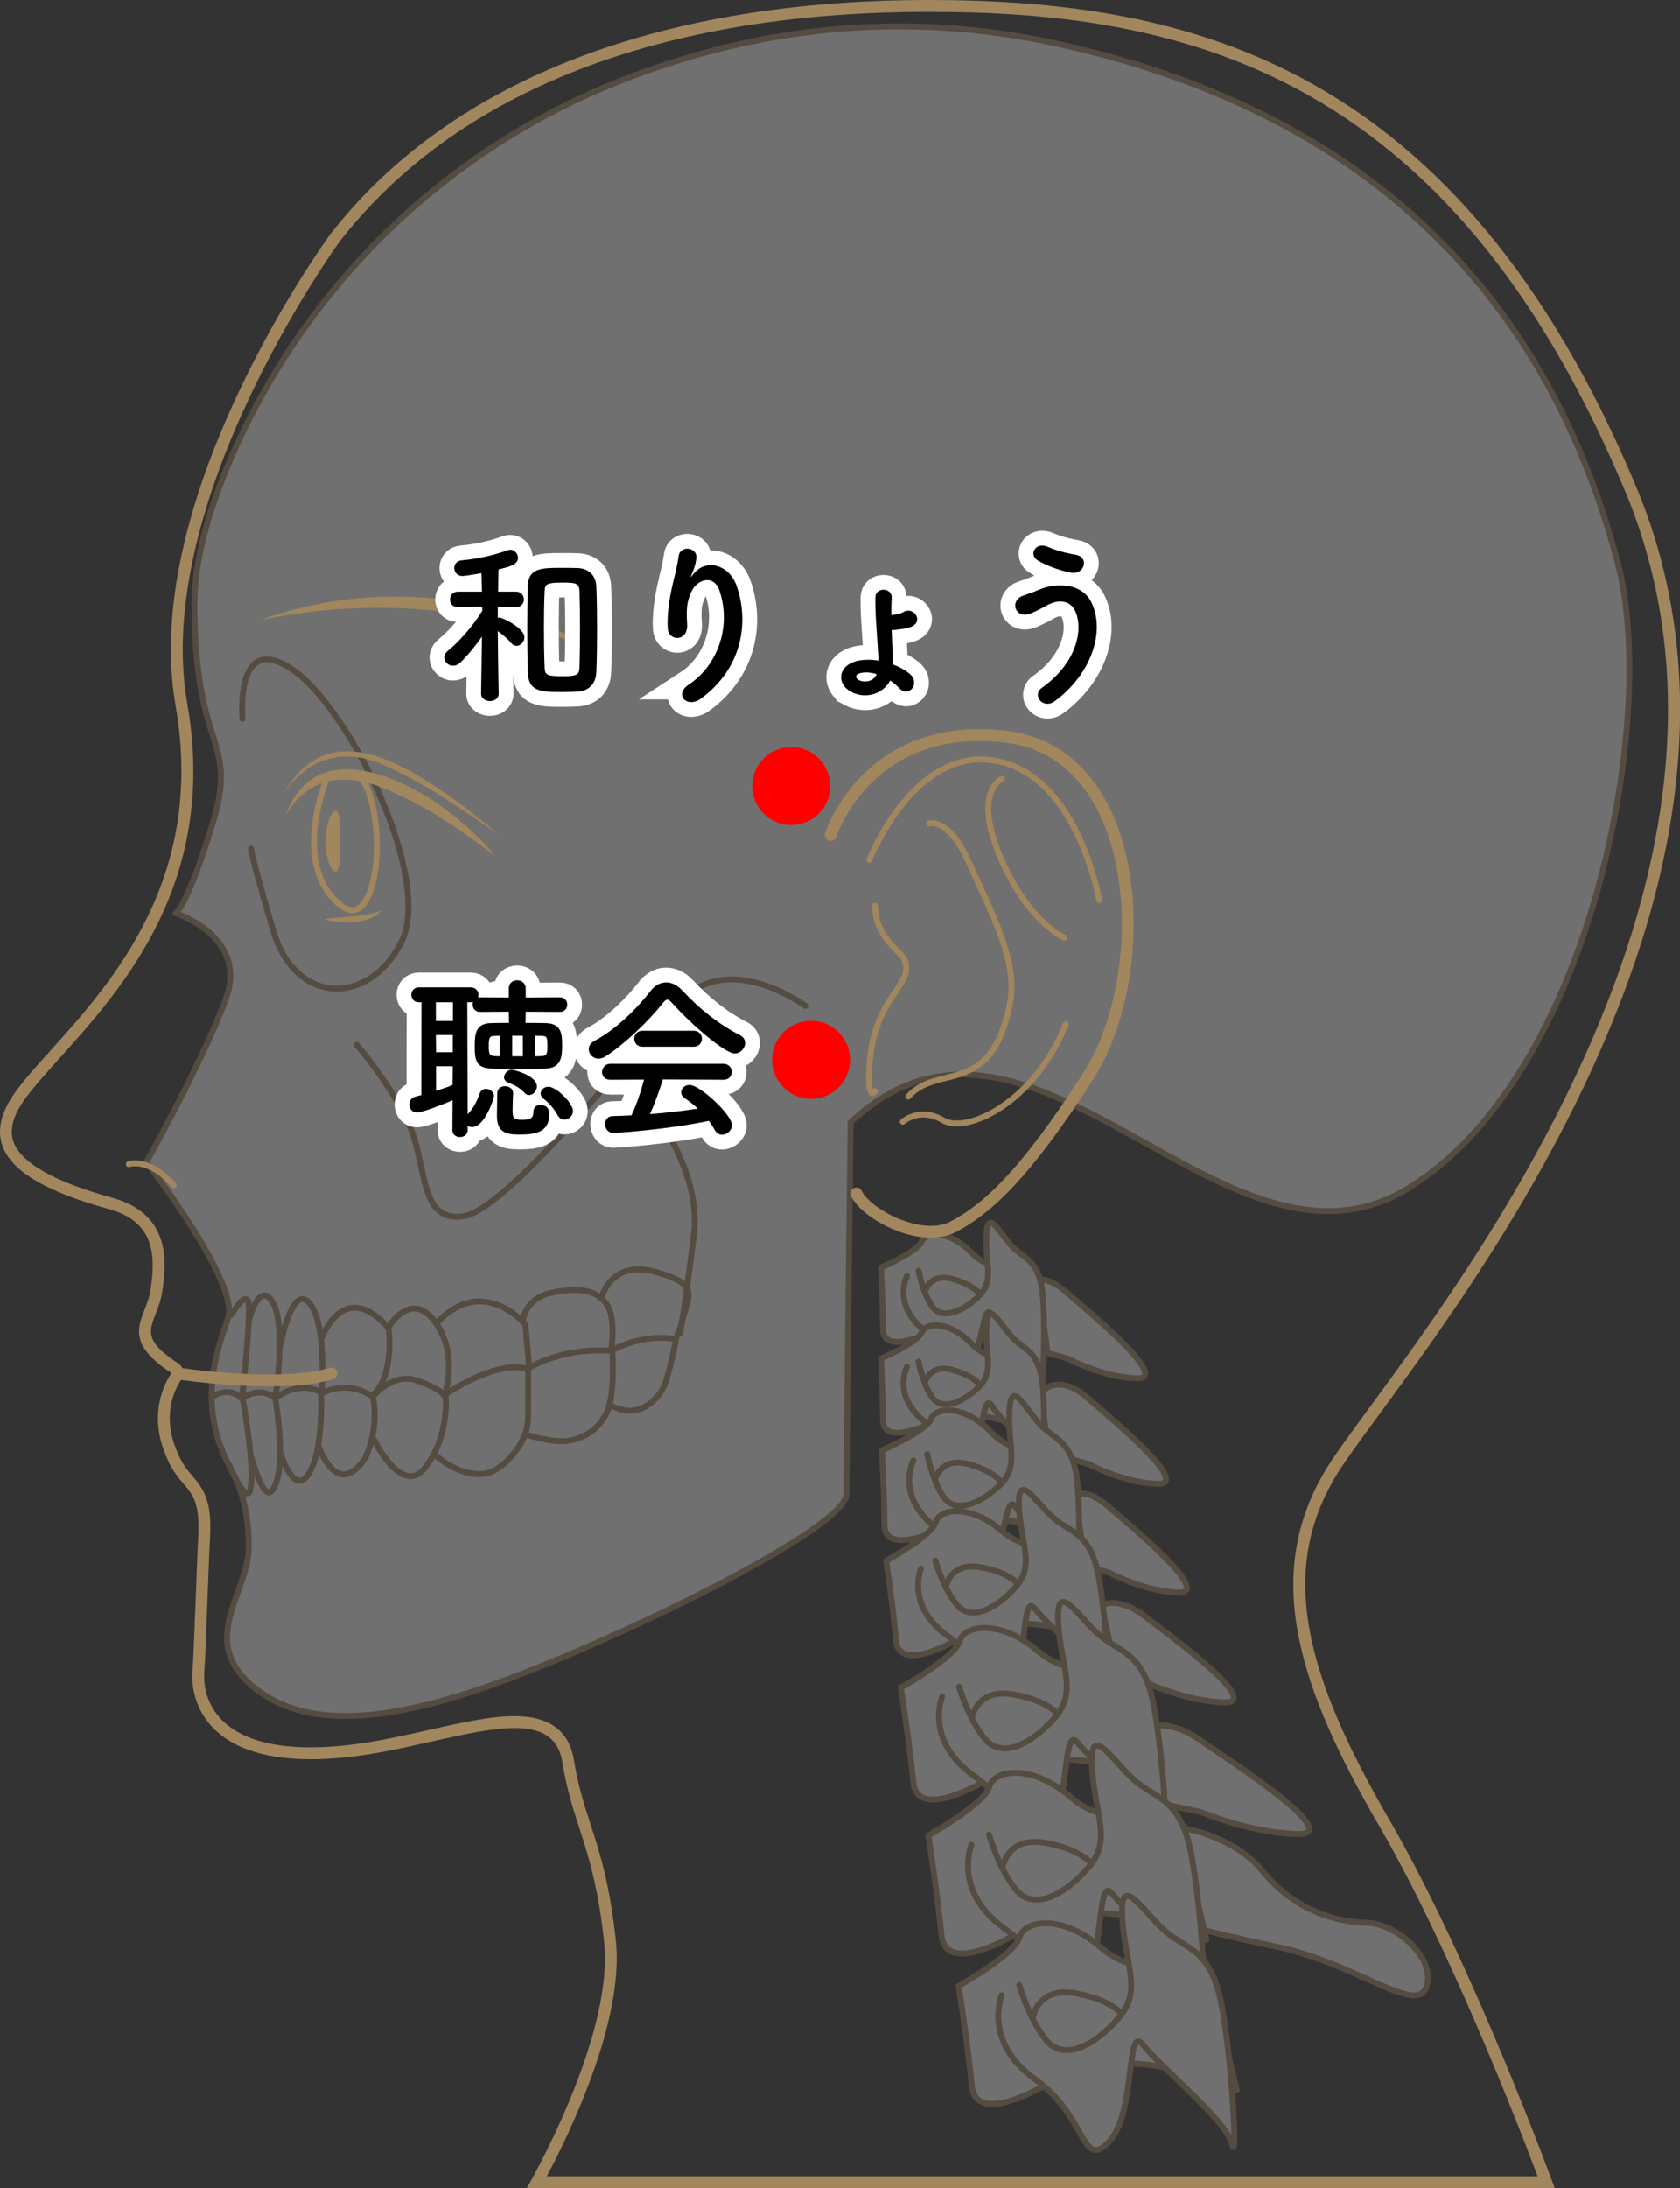<?xml version="1.0" encoding="UTF-8"?><svg id="_イヤー_2" xmlns="http://www.w3.org/2000/svg" viewBox="0 0 283.79 369.53"><rect x="0" y="0" width="283.79" height="369.53" fill="#333333" stroke="none"/><defs><style>.cls-1,.cls-2,.cls-3{stroke:#a2865d;stroke-linecap:round;stroke-linejoin:round;}.cls-1,.cls-3,.cls-4{fill:none;}.cls-2{fill:#fff;}.cls-3{stroke-width:2px;}.cls-5{fill:#a2865d;}.cls-6{opacity:.3;}.cls-4{stroke:#fff;stroke-width:5px;}.cls-7{fill:red;}</style></defs><g id="_イヤー_1-2"><g><g><path class="cls-5" d="M156.75,2c18.27,0,42.07,1.59,64.14,13.99,22.53,12.66,40.08,34.58,53.66,67.01,10.94,26.13,9.45,56.35-4.44,89.83-11.52,27.78-28.66,51.11-38.9,65.06-3.12,4.25-5.58,7.6-6.99,9.88-11.28,18.28-4.64,37.46,8.8,60.64,11.71,20.19,23.32,50.07,26.73,59.11H92.37c3.9-7.33,13.13-26.35,11.66-39.86-1.05-9.68-2.76-14.96-4.28-19.62-1.07-3.31-2.09-6.43-2.8-10.84-.79-4.91-4.17-7.4-10.04-7.4-4.07,0-9.11,1.13-14.45,2.33-3.93,.88-8,1.8-11.99,2.35-2.86,.39-5.55,.59-7.99,.59-7.1,0-12.22-1.63-15.21-4.84-2.87-3.08-2.85-6.7-2.77-7.74,.19-2.6,.39-7.98,.58-13.2,.14-3.86,.28-7.51,.39-9.37,.37-6.28-.94-8.3-2.96-10.67-.92-1.07-1.87-2.18-2.72-4.44l-.02-.05c-2.79-6.77,.65-11.48,.79-11.66,.34-.44,.48-1,.39-1.55-.09-.55-.41-1.04-.88-1.34-5.58-3.65-4.94-5.32-3.77-8.35,.43-1.11,.92-2.38,1.12-3.81,.6-4.2,1.85-12.94-8.41-15.77-9.88-2.72-15.51-5.93-16.75-9.52-.72-2.11,0-4.56,2.2-7.51,1.4-1.88,3.31-3.99,5.51-6.44,10.73-11.9,26.95-29.89,21.66-60.04-5.94-33.85,24.88-76.8,25.72-77.96C77.09,15.42,111.45,2,156.75,2m0-2C112.63,0,76.52,12.86,55.75,39.61c0,0-32.3,44.1-26.09,79.5,6.21,35.4-18.51,53.82-26.8,64.94-7.83,10.5,1.41,16.24,15.62,20.15,8.14,2.25,7.67,8.62,6.97,13.56-.71,4.94-5.65,8.11,3.53,14.12,0,0-4.36,5.64-1.06,13.65,2.59,6.82,6.12,4.71,5.56,14.28-.25,4.36-.65,18.02-.97,22.54-.31,4.35,1.85,14.73,19.98,14.73,2.45,0,5.19-.19,8.26-.61,9.54-1.31,19.45-4.66,26.17-4.66,4.36,0,7.37,1.41,8.07,5.72,1.76,10.94,5.29,14.12,7.06,30.35,1.76,16.24-13.06,41.65-13.06,41.65h173.65s-13.76-37.76-27.88-62.12c-14.12-24.35-19.06-42-8.82-58.59,10.24-16.59,80.47-94.94,50.47-166.59C246.39,10.59,200.86,0,156.75,0h0Z"/><g class="cls-6"><g><path class="cls-2" d="M197.33,308.29s10.41,.88,15.88,7.59,12.18,8.65,17.65,8.82,11.82,6.35,10.06,10.94-11.82-4.06-25.24-6.88c-13.41-2.82-19.41-4.76-19.41-4.76l1.06-15.71Z"/><path class="cls-2" d="M176.86,234.35s2.65-1.94,6.71,1.59c4.06,3.53,17.82,14.82,12,14.65-5.82-.18-11.65-3.35-11.65-3.35,0,0-4.94-1.41-5.47-1.41s-3.88-4.76-4.06-7.06,2.47-4.41,2.47-4.41Z"/><path class="cls-2" d="M180.39,252.71s2.65-1.94,6.71,1.59,17.82,14.82,12,14.65c-5.82-.18-11.65-3.35-11.65-3.35,0,0-4.94-1.41-5.47-1.41s-3.88-4.76-4.06-7.06,2.47-4.41,2.47-4.41Z"/><path class="cls-2" d="M185.66,271.24s3-1.94,7.59,1.59,20.19,14.82,13.59,14.65c-6.6-.18-13.19-3.35-13.19-3.35,0,0-5.6-1.41-6.2-1.41s-4.4-4.76-4.6-7.06,2.8-4.41,2.8-4.41Z"/><path class="cls-2" d="M193.18,291.94s3.68-2.12,9.32,1.74c5.64,3.86,24.78,16.22,16.68,16.03s-16.19-3.67-16.19-3.67c0,0-6.87-1.55-7.61-1.55s-5.4-5.21-5.64-7.73,3.43-4.83,3.43-4.83Z"/><path class="cls-2" d="M173.33,216.53s2.65-1.94,6.71,1.59,17.82,14.82,12,14.65c-5.82-.18-11.65-3.35-11.65-3.35,0,0-4.94-1.41-5.47-1.41s-3.88-4.76-4.06-7.06,2.47-4.41,2.47-4.41Z"/><g><path class="cls-2" d="M157.63,224.82s-8.47,4.24-8.47-.35-.35-10.41-.35-10.41c0,0,6.18-2.65,6.88-4.41s4.76-1.94,8.47,1.94,9.35,1.94,10.41,4.06,2.29,12,2.29,12c0,0-11.12-6.71-19.24-2.82Z"/><path class="cls-1" d="M156.04,218.82s.53-4.06,4.94-2.82,4.94,3.18,4.94,3.18"/><path class="cls-2" d="M153.22,215.47s-2.47,4.59,2.65,9,3.88,9.88,7.06,7.24,3-12.18,4.59-9.71,7.94,8.65,8.29,11.12,.88-8.12,.35-14.29c-.53-6.18-3.18-6.18-5.29-8.47s-4.06-6.53-4.24-1.59,1.41,7.59-1.41,10.24-6.18,3.88-7.76,1.59c-1.59-2.29-2.29-6-2.29-6"/></g><g><path class="cls-2" d="M157.63,240.18s-8.47,4.24-8.47-.35-.35-10.41-.35-10.41c0,0,6.18-2.65,6.88-4.41s4.76-1.94,8.47,1.94,9.35,1.94,10.41,4.06,2.29,12,2.29,12c0,0-11.12-6.71-19.24-2.82Z"/><path class="cls-1" d="M156.04,234.18s.53-4.06,4.94-2.82,4.94,3.18,4.94,3.18"/><path class="cls-2" d="M153.22,230.82s-2.47,4.59,2.65,9,3.88,9.88,7.06,7.24,3-12.18,4.59-9.71,7.94,8.65,8.29,11.12,.88-8.12,.35-14.29c-.53-6.18-3.18-6.18-5.29-8.47s-4.06-6.53-4.24-1.59,1.41,7.59-1.41,10.24-6.18,3.88-7.76,1.59c-1.59-2.29-2.29-6-2.29-6"/></g><g><path class="cls-2" d="M159.64,257.94s-10.24,5.12-10.24-.43-.43-12.58-.43-12.58c0,0,7.46-3.2,8.32-5.33s5.76-2.35,10.24,2.35,11.3,2.35,12.58,4.91,2.77,14.5,2.77,14.5c0,0-13.44-8.1-23.25-3.41Z"/><path class="cls-1" d="M157.72,250.69s.64-4.91,5.97-3.41,5.97,3.84,5.97,3.84"/><path class="cls-2" d="M154.31,246.64s-2.99,5.54,3.2,10.88c6.18,5.33,4.69,11.94,8.53,8.74s3.63-14.72,5.54-11.73,9.6,10.45,10.02,13.44,1.07-9.81,.43-17.27-3.84-7.46-6.4-10.24-4.91-7.89-5.12-1.92c-.21,5.97,1.71,9.17-1.71,12.37s-7.46,4.69-9.38,1.92-2.77-7.25-2.77-7.25"/></g><g><path class="cls-2" d="M162.38,276.49s-10.47,6.47-11.01,.53-1.68-13.44-1.68-13.44c0,0,7.68-4.15,8.39-6.52s5.94-3.07,11.19,1.52,12.33,1.42,13.95,4.03c1.62,2.62,4.37,15.26,4.37,15.26,0,0-15.18-7.38-25.23-1.4Z"/><path class="cls-1" d="M159.63,268.91s.21-5.32,6.07-4.23,6.77,3.53,6.77,3.53"/><path class="cls-2" d="M155.58,264.9s-2.66,6.23,4.48,11.34c7.14,5.11,6.18,12.34,9.98,8.54,3.8-3.8,2.46-16.11,4.8-13.1s11.29,10.26,12.04,13.42,.19-10.61-1.22-18.54-4.83-7.62-7.84-10.34-6.02-7.98-5.67-1.56,2.72,9.66-.63,13.41-7.54,5.75-9.86,2.96-3.67-7.5-3.67-7.5"/></g><g><path class="cls-2" d="M167.36,300.2s-12.39,7.79-13.08,.73-2.11-15.95-2.11-15.95c0,0,9.1-5,9.92-7.82s7.03-3.7,13.32,1.71,14.67,1.58,16.62,4.67,3.55,17.16,3.55,17.16c0,0-16.31-7.7-28.21-.5Z"/><path class="cls-1" d="M164.01,291.22s.2-6.32,7.17-5.08c6.97,1.23,8.07,4.14,8.07,4.14"/><path class="cls-2" d="M159.17,286.49s-3.11,7.43,5.42,13.44c8.53,6.01,7.46,14.61,11.94,10.06,4.49-4.55,2.78-19.17,5.59-15.61s13.51,12.1,14.43,15.84,.13-12.61-1.61-22.03-5.81-9.02-9.41-12.23c-3.6-3.21-7.22-9.43-6.75-1.8,.47,7.62,3.31,11.45-.63,15.95s-8.91,6.9-11.7,3.61-4.43-8.88-4.43-8.88"/></g><g><path class="cls-2" d="M172.63,326.03s-12.86,8.19-13.59,.75c-.73-7.44-2.22-16.82-2.22-16.82,0,0,9.45-5.26,10.3-8.23s7.31-3.89,13.84,1.82,15.25,1.68,17.28,4.95,5.57,19.09,5.57,19.09c0,0-18.83-9.13-31.19-1.57Z"/><path class="cls-1" d="M169.14,316.56s.2-6.66,7.45-5.35c7.25,1.31,8.4,4.38,8.4,4.38"/><path class="cls-2" d="M164.1,311.56s-3.22,7.82,5.66,14.17c8.88,6.35,7.77,15.41,12.43,10.62s2.86-20.2,5.79-16.45,14.06,12.77,15.02,16.72c.96,3.95,.12-13.3-1.7-23.22s-6.06-9.51-9.8-12.9c-3.75-3.39-7.52-9.95-7.02-1.91,.5,8.04,3.46,12.08-.63,16.81s-9.25,7.26-12.16,3.79-4.62-9.37-4.62-9.37"/></g><g><path class="cls-2" d="M177.75,351.44s-12.86,8.19-13.59,.75c-.73-7.44-2.22-16.82-2.22-16.82,0,0,9.45-5.26,10.3-8.23s7.31-3.89,13.84,1.82c6.54,5.71,15.25,1.68,17.28,4.95s5.57,19.09,5.57,19.09c0,0-18.83-9.13-31.19-1.57Z"/><path class="cls-1" d="M174.26,341.97s.2-6.66,7.45-5.35c7.25,1.31,8.4,4.38,8.4,4.38"/><path class="cls-2" d="M169.21,336.97s-3.22,7.82,5.66,14.17c8.88,6.35,7.77,15.41,12.43,10.62s2.86-20.2,5.79-16.45c2.93,3.76,14.06,12.77,15.02,16.72s.12-13.3-1.7-23.22c-1.83-9.93-6.06-9.51-9.8-12.9s-7.52-9.95-7.02-1.91c.5,8.04,3.46,12.08-.63,16.81s-9.25,7.26-12.16,3.79-4.62-9.37-4.62-9.37"/></g></g><g><path class="cls-2" d="M143.69,189.53s-.71,58.24-.71,62.82-24.71,17.65-46.24,26.82c-21.53,9.18-40.94,14.82-52.59,6.71-11.65-8.12-2.12-16.59-2.12-24.71s-2.82-12.71-2.82-12.71c-6-10.59-2.82-19.76-.71-25.76,2.12-6-13.76-26.47-13.76-26.47,0,0,9.53-16.94,13.41-27.53s-8.47-14.47-8.47-14.47c0,0,2.12-1.41,6.35-15.53s-3.18-11.65-3.18-36.71c0-7.57,2.51-16.07,6.01-24.25,12.21-28.5,35.12-51.28,63.74-63.2C122.45,6.29,148.27,.88,177.92,7.23c69.18,14.82,88.24,61.41,95.29,87.53,7.06,26.12-4.24,86.82-35.29,105.88-31.06,19.06-63.53-39.87-94.24-11.11Z"/><g><path class="cls-1" d="M35.92,235.88s2.71-2,4.94,.35c0,0,2.71-2.35,5.65-.12,0,0,4.12-3.29,7.88-.82,0,0,4.12-2.47,8.59,.59,0,0,3.29-4.24,7.53-2.71s4.47,2.47,4.47,2.47c0,0,8.82-6.12,14.12-4.47,0,0,5.41-3.65,14.12-3.06,0,0,5.06-2.94,10.71-2"/><g><path class="cls-1" d="M39.1,222s2.71-4.71,2.94-1.53-1.18,15.76-1.18,15.76"/><path class="cls-1" d="M42.04,223.06s1.65-6.94,4-3.18,.47,16.24,.47,16.24"/><path class="cls-1" d="M47.33,227.29s1.99-10.68,4.94-7.24c2.96,3.44,2.07,15.04,2.07,15.04"/><path class="cls-1" d="M54.35,225.93s3.75-10.28,11.29-1.63c0,0,1.01,7.54-2.34,10.99"/><path class="cls-1" d="M65.82,223.85s3.57-5.87,7.5-.84c4.23,5.42,1.85,12.44,1.85,12.44"/><path class="cls-1" d="M73.94,223.28s3.18-3.84,7.59-3.49,7.24,3.93,7.24,3.93l.62,7.28"/><path class="cls-1" d="M88.36,222.93s.31-3.66,4.81-4.63c4.5-.97,7.63-.49,9.31,1.94s.74,7.88,.74,7.88"/><path class="cls-1" d="M101.69,218.91s1.63-6.18,8.96-4.15,5.78,3.79,4.9,7.19-1.46,4.19-1.46,4.19"/></g><path class="cls-1" d="M38.6,247.24s2.82,6.49,3.56,4.65c1.18-2.96-1.18-15.76-1.18-15.76"/><path class="cls-1" d="M42.3,245.51s2.07,8.12,3.62,6.25c2.83-3.42,.47-16.24,.47-16.24"/><path class="cls-1" d="M47.38,245.34s2.06,7.04,4.5,3.93c2.8-3.57,2.35-13.66,2.35-13.66"/><path class="cls-1" d="M53.77,244.06s3.04,9.44,7.9,2.21c0,0,2.47-4.85,1.31-10.38"/><path class="cls-1" d="M63.17,243.13s4.72,9.75,8.65,4.72c4.23-5.42,3.46-12.4,3.46-12.4"/><path class="cls-1" d="M73.41,245.6s3.71,3.66,8.12,3.31c2.52-.2,4.67-2.54,6.04-4.5,1.07-1.52,1.63-3.33,1.64-5.19l.02-7.57"/><path class="cls-1" d="M88.72,242.21s4.63,1.54,7.28,1.1c4.54-.76,5.87-3.75,6.26-4.32,1.68-2.42,1.21-10.45,1.21-10.45"/><path class="cls-1" d="M103.32,237.44s2.31,1.11,4.06,.71c1.32-.31,3.79-1.39,5.03-4.68,.62-1.63,1.76-7.06,1.76-7.06"/></g><path class="cls-1" d="M40.98,121.41s-1.41-14.82,8.24-8.47,24,35.29,18.59,46.12-17.88,10.82-21.65-1.88-3.76-13.88-3.76-13.88"/><path class="cls-1" d="M105.22,181.18s13.68,13.81,12,27.29c-1.68,13.49-2.35,16.71-2.35,16.71"/><path class="cls-1" d="M136.04,169.88s-12.71-9.41-20.94-.94-29.41,35.53-36.94,36.47-5.88-8.71-9.18-15.76-8.71-13.18-8.71-13.18"/></g></g><g><path class="cls-5" d="M44.04,104.71c18.52-6.86,40.83-4.72,57.65,5.65-18.12-7.76-38.36-9.73-57.65-5.65h0Z"/><path class="cls-5" d="M48.27,137.65c4.75-13.3,19.69-6.72,27.69-.43,2.84,2.17,5.48,4.61,7.73,7.37-5.58-4.22-11.35-8.29-17.78-11-6.75-3.13-13.56-2.97-17.63,4.06h0Z"/><path class="cls-5" d="M47.92,134c7.15-12.53,18.69-5.99,27.76,.26,2.91,2.03,5.72,4.2,8.36,6.57-5.76-4.02-11.62-8.08-17.98-11.06-7.04-3.64-13.53-2.47-18.14,4.24h0Z"/><path class="cls-1" d="M55.27,131.29s-6.26,14.56,2.18,21.53c6.41,5.3,8.34-14.46,3.51-21.75"/><path class="cls-5" d="M57.42,142.15c0,2.83,.04,5.03-.74,5.03s-1.68-2.2-1.68-5.03,.9-5.21,1.68-5.21,.74,2.38,.74,5.21Z"/><path class="cls-5" d="M54.7,155.25c3.32-.6,6.64-.27,9.79-1.5-2.4,2.48-6.68,2.32-9.79,1.5h0Z"/><path class="cls-1" d="M21.75,196.59s3.35-1.24,7.59,3.53"/><path class="cls-3" d="M29.98,231.94s17.53,2.64,26,0"/><path class="cls-1" d="M146.86,145.19s7.53-19.29,21.41-16.71c13.88,2.59,17.41,23.53,17.41,23.53"/><path class="cls-1" d="M147.8,152.96c.07,5.39,4.42,7.75,4.97,9.06,1.92,4.52-5.29,6-5.91,18.24-.31,6.11,.94,4,.94,4"/><path class="cls-1" d="M169.22,131.54s-4.94,2.12-.24,13.18c4.71,11.06,10.82,13.65,10.82,13.65"/><path class="cls-1" d="M156.98,139.07s3.29-1.18,6.82,6.82c3.53,8,8.21,16.29,6.82,23.53-3.06,16-12.24,10.12-17.18,15.76"/><path class="cls-1" d="M152.51,189.43s2.82-2.59,6.82-.24c4,2.35,15.53-3.06,20.71-16.24"/><path class="cls-3" d="M140.33,141s6.18-19.41,29.65-16.59c23.47,2.82,24.88,40.06,13.94,57.18-10.94,17.12-17.47,22.76-22.94,25.59-5.47,2.82-14.74-2.21-16.32-5.65"/></g></g><g><circle class="cls-7" cx="137.01" cy="178.98" r="6.59"/><g><g><path class="cls-4" d="M79,190.84c0,.78-.63,1.17-1.29,1.17s-1.29-.39-1.29-1.17l.03-5.04c-1.17,.51-5.04,2.07-6.03,2.07-.81,0-1.26-.66-1.26-1.35,0-.57,.3-1.14,.99-1.32l1.02-.27,.03-15.66h-.42c-.87,0-1.29-.63-1.29-1.26s.42-1.26,1.29-1.26h8.7c.9,0,1.35,.63,1.35,1.26,0,.15-.03,.3-.09,.45,.12-.03,.21-.03,.36-.03l4.86,.03v-1.53c0-.93,.69-1.38,1.41-1.38s1.44,.48,1.44,1.38v1.53l5.79-.03c.81,0,1.23,.6,1.23,1.23s-.42,1.23-1.23,1.23l-5.79-.03-.03,1.89c1.17,0,2.31,0,3.39,.03,2.79,.06,2.79,1.98,2.79,3.9s-.24,3.69-2.79,3.78c-1.38,.06-2.88,.09-4.35,.09-1.71,0-3.36-.03-4.74-.09-2.7-.06-2.88-1.53-2.88-3.66,0-2.01,.03-3.99,2.79-4.02,.96-.03,1.95-.03,3-.03l-.03-1.89-4.86,.03c-.84,0-1.26-.63-1.26-1.26,0-.15,0-.27,.06-.42-.12,.03-.27,.06-.42,.06h-.54l.06,18.9c.99-1.02,1.62-2.31,2.01-3.45,.21-.6,.63-.84,1.08-.84,.66,0,1.35,.51,1.35,1.23,0,.51-1.62,5.22-3.66,5.22-.27,0-.54-.06-.78-.21v.72Zm-2.49-21.57h-2.88v3.15h2.88v-3.15Zm-.03,5.52h-2.85l.03,2.91h2.82v-2.91Zm0,5.28h-2.82v4.14c.96-.3,1.89-.6,2.79-.99l.03-3.15Zm7.95-5.16l-.78,.03c-.93,.03-1.08,.18-1.08,1.77,0,1.35,.12,1.62,1.14,1.65l.72,.03v-3.48Zm2.25,9.66c-.03,.9-.09,1.83-.09,2.7,0,1.44,.06,1.83,1.62,1.83s1.89-.42,1.89-1.29,.6-1.23,1.2-1.23c.27,0,1.5,.09,1.5,1.53,0,3.24-2.52,3.48-5.16,3.48-1.98,0-3.69-.3-3.69-3.12,0-1.08,.03-2.58,.06-3.9,.03-.78,.66-1.14,1.29-1.14,.69,0,1.38,.42,1.38,1.11v.03Zm1.92-.03c-.81-.96-2.22-1.5-2.79-1.74-.45-.18-.66-.51-.66-.87,0-.6,.6-1.29,1.32-1.29,.18,0,4.23,.96,4.23,2.82,0,.78-.66,1.47-1.32,1.47-.27,0-.54-.12-.78-.39Zm-.27-9.63h-1.8v3.48h1.8v-3.48Zm3.12,3.45c.99,0,1.02-.66,1.02-1.41,0-1.83,0-1.98-1.05-2.01l-1.02-.03v3.48l1.05-.03Zm2.73,9.93c-.6-1.11-1.47-2.07-2.31-2.7-.39-.3-.54-.63-.54-.93,0-.6,.6-1.14,1.32-1.14,1.29,0,4.14,2.73,4.14,4.08,0,.84-.69,1.47-1.44,1.47-.42,0-.87-.21-1.17-.78Z"/><path class="cls-4" d="M113.5,169.36c-.33-.36-.57-.54-.78-.54s-.42,.18-.72,.54c-2.46,3.12-6.42,6.9-9.63,9-.45,.3-.87,.42-1.26,.42-.96,0-1.65-.78-1.65-1.59,0-.51,.3-1.05,.96-1.41,3.48-1.8,7.2-5.46,9.48-8.43,.72-.93,1.65-1.44,2.61-1.44s1.92,.45,2.82,1.44c2.94,3.15,6.15,5.67,9.72,7.5,.57,.3,.81,.78,.81,1.29,0,.87-.75,1.77-1.77,1.77-1.62,0-7.26-4.83-10.59-8.55Zm-1.53,12.93c-.54,1.71-1.29,3.93-2.19,5.85,2.76-.21,5.49-.54,8.1-.93-.69-.63-1.44-1.23-2.19-1.74-.45-.3-.63-.66-.63-1.02,0-.63,.63-1.23,1.41-1.23,1.77,0,7.17,5.01,7.17,6.78,0,.9-.84,1.62-1.68,1.62-.48,0-.93-.24-1.23-.81-.3-.54-.63-1.05-.99-1.53-7.02,1.47-15.54,2.04-16.14,2.04-.9,0-1.38-.78-1.38-1.5,0-.66,.39-1.32,1.23-1.35,1.05-.03,2.13-.06,3.21-.12,.84-1.74,1.62-4.05,2.13-6.03l-5.67,.03c-.96,0-1.41-.63-1.41-1.29s.48-1.41,1.41-1.41h19.05c.96,0,1.44,.69,1.44,1.38s-.48,1.32-1.44,1.32l-10.2-.06Zm-3.42-5.52c-.93,0-1.41-.66-1.41-1.35s.48-1.35,1.41-1.35h8.61c.93,0,1.41,.69,1.41,1.35s-.48,1.35-1.41,1.35h-8.61Z"/></g><g><path d="M79,190.84c0,.78-.63,1.17-1.29,1.17s-1.29-.39-1.29-1.17l.03-5.04c-1.17,.51-5.04,2.07-6.03,2.07-.81,0-1.26-.66-1.26-1.35,0-.57,.3-1.14,.99-1.32l1.02-.27,.03-15.66h-.42c-.87,0-1.29-.63-1.29-1.26s.42-1.26,1.29-1.26h8.7c.9,0,1.35,.63,1.35,1.26,0,.15-.03,.3-.09,.45,.12-.03,.21-.03,.36-.03l4.86,.03v-1.53c0-.93,.69-1.38,1.41-1.38s1.44,.48,1.44,1.38v1.53l5.79-.03c.81,0,1.23,.6,1.23,1.23s-.42,1.23-1.23,1.23l-5.79-.03-.03,1.89c1.17,0,2.31,0,3.39,.03,2.79,.06,2.79,1.98,2.79,3.9s-.24,3.69-2.79,3.78c-1.38,.06-2.88,.09-4.35,.09-1.71,0-3.36-.03-4.74-.09-2.7-.06-2.88-1.53-2.88-3.66,0-2.01,.03-3.99,2.79-4.02,.96-.03,1.95-.03,3-.03l-.03-1.89-4.86,.03c-.84,0-1.26-.63-1.26-1.26,0-.15,0-.27,.06-.42-.12,.03-.27,.06-.42,.06h-.54l.06,18.9c.99-1.02,1.62-2.31,2.01-3.45,.21-.6,.63-.84,1.08-.84,.66,0,1.35,.51,1.35,1.23,0,.51-1.62,5.22-3.66,5.22-.27,0-.54-.06-.78-.21v.72Zm-2.49-21.57h-2.88v3.15h2.88v-3.15Zm-.03,5.52h-2.85l.03,2.91h2.82v-2.91Zm0,5.28h-2.82v4.14c.96-.3,1.89-.6,2.79-.99l.03-3.15Zm7.95-5.16l-.78,.03c-.93,.03-1.08,.18-1.08,1.77,0,1.35,.12,1.62,1.14,1.65l.72,.03v-3.48Zm2.25,9.66c-.03,.9-.09,1.83-.09,2.7,0,1.44,.06,1.83,1.62,1.83s1.89-.42,1.89-1.29,.6-1.23,1.2-1.23c.27,0,1.5,.09,1.5,1.53,0,3.24-2.52,3.48-5.16,3.48-1.98,0-3.69-.3-3.69-3.12,0-1.08,.03-2.58,.06-3.9,.03-.78,.66-1.14,1.29-1.14,.69,0,1.38,.42,1.38,1.11v.03Zm1.92-.03c-.81-.96-2.22-1.5-2.79-1.74-.45-.18-.66-.51-.66-.87,0-.6,.6-1.29,1.32-1.29,.18,0,4.23,.96,4.23,2.82,0,.78-.66,1.47-1.32,1.47-.27,0-.54-.12-.78-.39Zm-.27-9.63h-1.8v3.48h1.8v-3.48Zm3.12,3.45c.99,0,1.02-.66,1.02-1.41,0-1.83,0-1.98-1.05-2.01l-1.02-.03v3.48l1.05-.03Zm2.73,9.93c-.6-1.11-1.47-2.07-2.31-2.7-.39-.3-.54-.63-.54-.93,0-.6,.6-1.14,1.32-1.14,1.29,0,4.14,2.73,4.14,4.08,0,.84-.69,1.47-1.44,1.47-.42,0-.87-.21-1.17-.78Z"/><path d="M113.5,169.36c-.33-.36-.57-.54-.78-.54s-.42,.18-.72,.54c-2.46,3.12-6.42,6.9-9.63,9-.45,.3-.87,.42-1.26,.42-.96,0-1.65-.78-1.65-1.59,0-.51,.3-1.05,.96-1.41,3.48-1.8,7.2-5.46,9.48-8.43,.72-.93,1.65-1.44,2.61-1.44s1.92,.45,2.82,1.44c2.94,3.15,6.15,5.67,9.72,7.5,.57,.3,.81,.78,.81,1.29,0,.87-.75,1.77-1.77,1.77-1.62,0-7.26-4.83-10.59-8.55Zm-1.53,12.93c-.54,1.71-1.29,3.93-2.19,5.85,2.76-.21,5.49-.54,8.1-.93-.69-.63-1.44-1.23-2.19-1.74-.45-.3-.63-.66-.63-1.02,0-.63,.63-1.23,1.41-1.23,1.77,0,7.17,5.01,7.17,6.78,0,.9-.84,1.62-1.68,1.62-.48,0-.93-.24-1.23-.81-.3-.54-.63-1.05-.99-1.53-7.02,1.47-15.54,2.04-16.14,2.04-.9,0-1.38-.78-1.38-1.5,0-.66,.39-1.32,1.23-1.35,1.05-.03,2.13-.06,3.21-.12,.84-1.74,1.62-4.05,2.13-6.03l-5.67,.03c-.96,0-1.41-.63-1.41-1.29s.48-1.41,1.41-1.41h19.05c.96,0,1.44,.69,1.44,1.38s-.48,1.32-1.44,1.32l-10.2-.06Zm-3.42-5.52c-.93,0-1.41-.66-1.41-1.35s.48-1.35,1.41-1.35h8.61c.93,0,1.41,.69,1.41,1.35s-.48,1.35-1.41,1.35h-8.61Z"/></g></g></g><g><circle class="cls-7" cx="133.65" cy="132.74" r="6.59"/><g><g><path class="cls-4" d="M84.24,117.13c0,.84-.75,1.26-1.47,1.26s-1.5-.42-1.5-1.26v-.03l.15-9.6c-1.17,1.65-2.46,3.24-3.69,4.41-.39,.36-.81,.51-1.2,.51-.81,0-1.47-.66-1.47-1.38,0-.39,.18-.78,.6-1.14,1.68-1.35,4.23-4.11,5.82-6.78l-.03-.69-4.08,.09h-.03c-.9,0-1.32-.63-1.32-1.29s.45-1.32,1.35-1.32h4.05l-.09-3.12c-.48,.09-2.79,.48-3.21,.48-.9,0-1.38-.69-1.38-1.35,0-.6,.39-1.2,1.2-1.29,2.82-.27,5.19-.78,7.8-1.71,.15-.06,.3-.09,.45-.09,.75,0,1.32,.69,1.32,1.38,0,1.17-1.59,1.53-3.3,1.95-.03,.69-.03,2.13-.06,3.75h3c.9,0,1.35,.66,1.35,1.32s-.45,1.29-1.32,1.29h-.03l-3.06-.06v1.86c.12-.03,.21-.03,.3-.03,.51,0,4.2,1.77,4.2,3.33,0,.75-.63,1.44-1.32,1.44-.33,0-.66-.15-.96-.51-.54-.69-1.47-1.44-2.22-1.98,.03,4.5,.15,10.53,.15,10.53v.03Zm10.77-.27c-3.51,0-5.76,0-5.85-3.36-.06-2.31-.09-4.8-.09-7.32s.03-5.01,.09-7.29c.09-2.94,2.43-3,5.4-3,1.05,0,2.19,0,3,.03,1.83,.06,3.12,1.2,3.18,3.18,.09,2.16,.12,4.62,.12,7.11s-.03,4.98-.12,7.23c-.06,1.92-1.14,3.24-3.24,3.36-.63,.03-1.56,.06-2.49,.06Zm.15-2.67c2.37,0,2.7-.3,2.73-1.5,.06-1.92,.09-4.23,.09-6.54s-.03-4.56-.09-6.36c-.03-1.35-.72-1.41-2.91-1.41-2.55,0-2.94,.24-2.97,1.41-.09,1.77-.12,3.96-.12,6.15,0,2.43,.03,4.86,.12,6.84,.03,1.23,.42,1.41,3.15,1.41Z"/><path class="cls-4" d="M116.34,115.6c4.65-3.03,7.29-9.51,5.22-15.78-.99-3-3.84-1.89-4.71-.03-.87,1.83-.93,3.06-.78,5.67,.15,2.91-3.09,2.88-3.27,.72-.18-2.37,.33-5.25,.69-6.93,.33-1.53,.9-3.51,1.14-5.34,.24-1.89,3.15-1.53,3,.27-.09,1.02-.45,2.07-.78,2.79-.39,.81-.09,.42,.21,.03,2.19-2.82,6.09-1.59,7.32,1.8,2.19,6.06,1.11,13.95-5.94,19.14-2.43,1.8-4.62-.69-2.1-2.34Z"/><path class="cls-4" d="M143.73,116.8c-2.25-1.2-2.28-3.99,.45-5.01,1.17-.42,2.67-.48,4.2-.24,0-.36,0-.69-.03-.99-.24-4.38-.51-6.48-.48-9.63,0-1.86,2.85-1.74,2.76,.03-.06,.99-.06,1.92-.06,2.88,.72-.03,1.38-.12,2.07-.51,1.65-.93,3.3,1.38,1.56,2.37-.84,.48-1.86,.51-2.79,.63-.24,.03-.51,.06-.78,.06,.03,1.17,.09,2.43,.15,3.93,.03,.54,0,1.17,0,1.86,1.14,.42,2.19,.99,2.94,1.65,1.8,1.56-.18,4.14-1.89,2.31-.42-.45-.93-.87-1.47-1.23-.93,1.95-3.84,3.39-6.63,1.89Zm1.26-3.03c-.51,.18-.45,.78-.03,1.02,1.11,.6,2.73,.24,3.12-.96-1.11-.33-2.22-.39-3.09-.06Z"/><path class="cls-4" d="M176.01,116.14c5.37-3.78,7.02-9.09,5.79-12.57-.84-2.34-3.09-2.46-5.16-1.23-.6,.36-2.25,1.2-2.91,1.38-2.37,.6-3.12-2.34-.93-3.12,.78-.27,1.74-.6,2.58-.96,3.06-1.35,7.47-1.23,9.06,2.22,2.31,5.01-.24,12.12-6.24,16.53-1.98,1.47-3.96-.99-2.19-2.25Zm-.63-21.45c-1.71-.96-.45-3.3,1.65-2.34,1.29,.57,3,1.05,4.65,1.32,2.46,.42,1.47,3.45-.75,3.03-2.13-.39-4.29-1.29-5.55-2.01Z"/></g><g><path d="M84.24,117.13c0,.84-.75,1.26-1.47,1.26s-1.5-.42-1.5-1.26v-.03l.15-9.6c-1.17,1.65-2.46,3.24-3.69,4.41-.39,.36-.81,.51-1.2,.51-.81,0-1.47-.66-1.47-1.38,0-.39,.18-.78,.6-1.14,1.68-1.35,4.23-4.11,5.82-6.78l-.03-.69-4.08,.09h-.03c-.9,0-1.32-.63-1.32-1.29s.45-1.32,1.35-1.32h4.05l-.09-3.12c-.48,.09-2.79,.48-3.21,.48-.9,0-1.38-.69-1.38-1.35,0-.6,.39-1.2,1.2-1.29,2.82-.27,5.19-.78,7.8-1.71,.15-.06,.3-.09,.45-.09,.75,0,1.32,.69,1.32,1.38,0,1.17-1.59,1.53-3.3,1.95-.03,.69-.03,2.13-.06,3.75h3c.9,0,1.35,.66,1.35,1.32s-.45,1.29-1.32,1.29h-.03l-3.06-.06v1.86c.12-.03,.21-.03,.3-.03,.51,0,4.2,1.77,4.2,3.33,0,.75-.63,1.44-1.32,1.44-.33,0-.66-.15-.96-.51-.54-.69-1.47-1.44-2.22-1.98,.03,4.5,.15,10.53,.15,10.53v.03Zm10.77-.27c-3.51,0-5.76,0-5.85-3.36-.06-2.31-.09-4.8-.09-7.32s.03-5.01,.09-7.29c.09-2.94,2.43-3,5.4-3,1.05,0,2.19,0,3,.03,1.83,.06,3.12,1.2,3.18,3.18,.09,2.16,.12,4.62,.12,7.11s-.03,4.98-.12,7.23c-.06,1.92-1.14,3.24-3.24,3.36-.63,.03-1.56,.06-2.49,.06Zm.15-2.67c2.37,0,2.7-.3,2.73-1.5,.06-1.92,.09-4.23,.09-6.54s-.03-4.56-.09-6.36c-.03-1.35-.72-1.41-2.91-1.41-2.55,0-2.94,.24-2.97,1.41-.09,1.77-.12,3.96-.12,6.15,0,2.43,.03,4.86,.12,6.84,.03,1.23,.42,1.41,3.15,1.41Z"/><path d="M116.34,115.6c4.65-3.03,7.29-9.51,5.22-15.78-.99-3-3.84-1.89-4.71-.03-.87,1.83-.93,3.06-.78,5.67,.15,2.91-3.09,2.88-3.27,.72-.18-2.37,.33-5.25,.69-6.93,.33-1.53,.9-3.51,1.14-5.34,.24-1.89,3.15-1.53,3,.27-.09,1.02-.45,2.07-.78,2.79-.39,.81-.09,.42,.21,.03,2.19-2.82,6.09-1.59,7.32,1.8,2.19,6.06,1.11,13.95-5.94,19.14-2.43,1.8-4.62-.69-2.1-2.34Z"/><path d="M143.73,116.8c-2.25-1.2-2.28-3.99,.45-5.01,1.17-.42,2.67-.48,4.2-.24,0-.36,0-.69-.03-.99-.24-4.38-.51-6.48-.48-9.63,0-1.86,2.85-1.74,2.76,.03-.06,.99-.06,1.92-.06,2.88,.72-.03,1.38-.12,2.07-.51,1.65-.93,3.3,1.38,1.56,2.37-.84,.48-1.86,.51-2.79,.63-.24,.03-.51,.06-.78,.06,.03,1.17,.09,2.43,.15,3.93,.03,.54,0,1.17,0,1.86,1.14,.42,2.19,.99,2.94,1.65,1.8,1.56-.18,4.14-1.89,2.31-.42-.45-.93-.87-1.47-1.23-.93,1.95-3.84,3.39-6.63,1.89Zm1.26-3.03c-.51,.18-.45,.78-.03,1.02,1.11,.6,2.73,.24,3.12-.96-1.11-.33-2.22-.39-3.09-.06Z"/><path d="M176.01,116.14c5.37-3.78,7.02-9.09,5.79-12.57-.84-2.34-3.09-2.46-5.16-1.23-.6,.36-2.25,1.2-2.91,1.38-2.37,.6-3.12-2.34-.93-3.12,.78-.27,1.74-.6,2.58-.96,3.06-1.35,7.47-1.23,9.06,2.22,2.31,5.01-.24,12.12-6.24,16.53-1.98,1.47-3.96-.99-2.19-2.25Zm-.63-21.45c-1.71-.96-.45-3.3,1.65-2.34,1.29,.57,3,1.05,4.65,1.32,2.46,.42,1.47,3.45-.75,3.03-2.13-.39-4.29-1.29-5.55-2.01Z"/></g></g></g></g></g></svg>